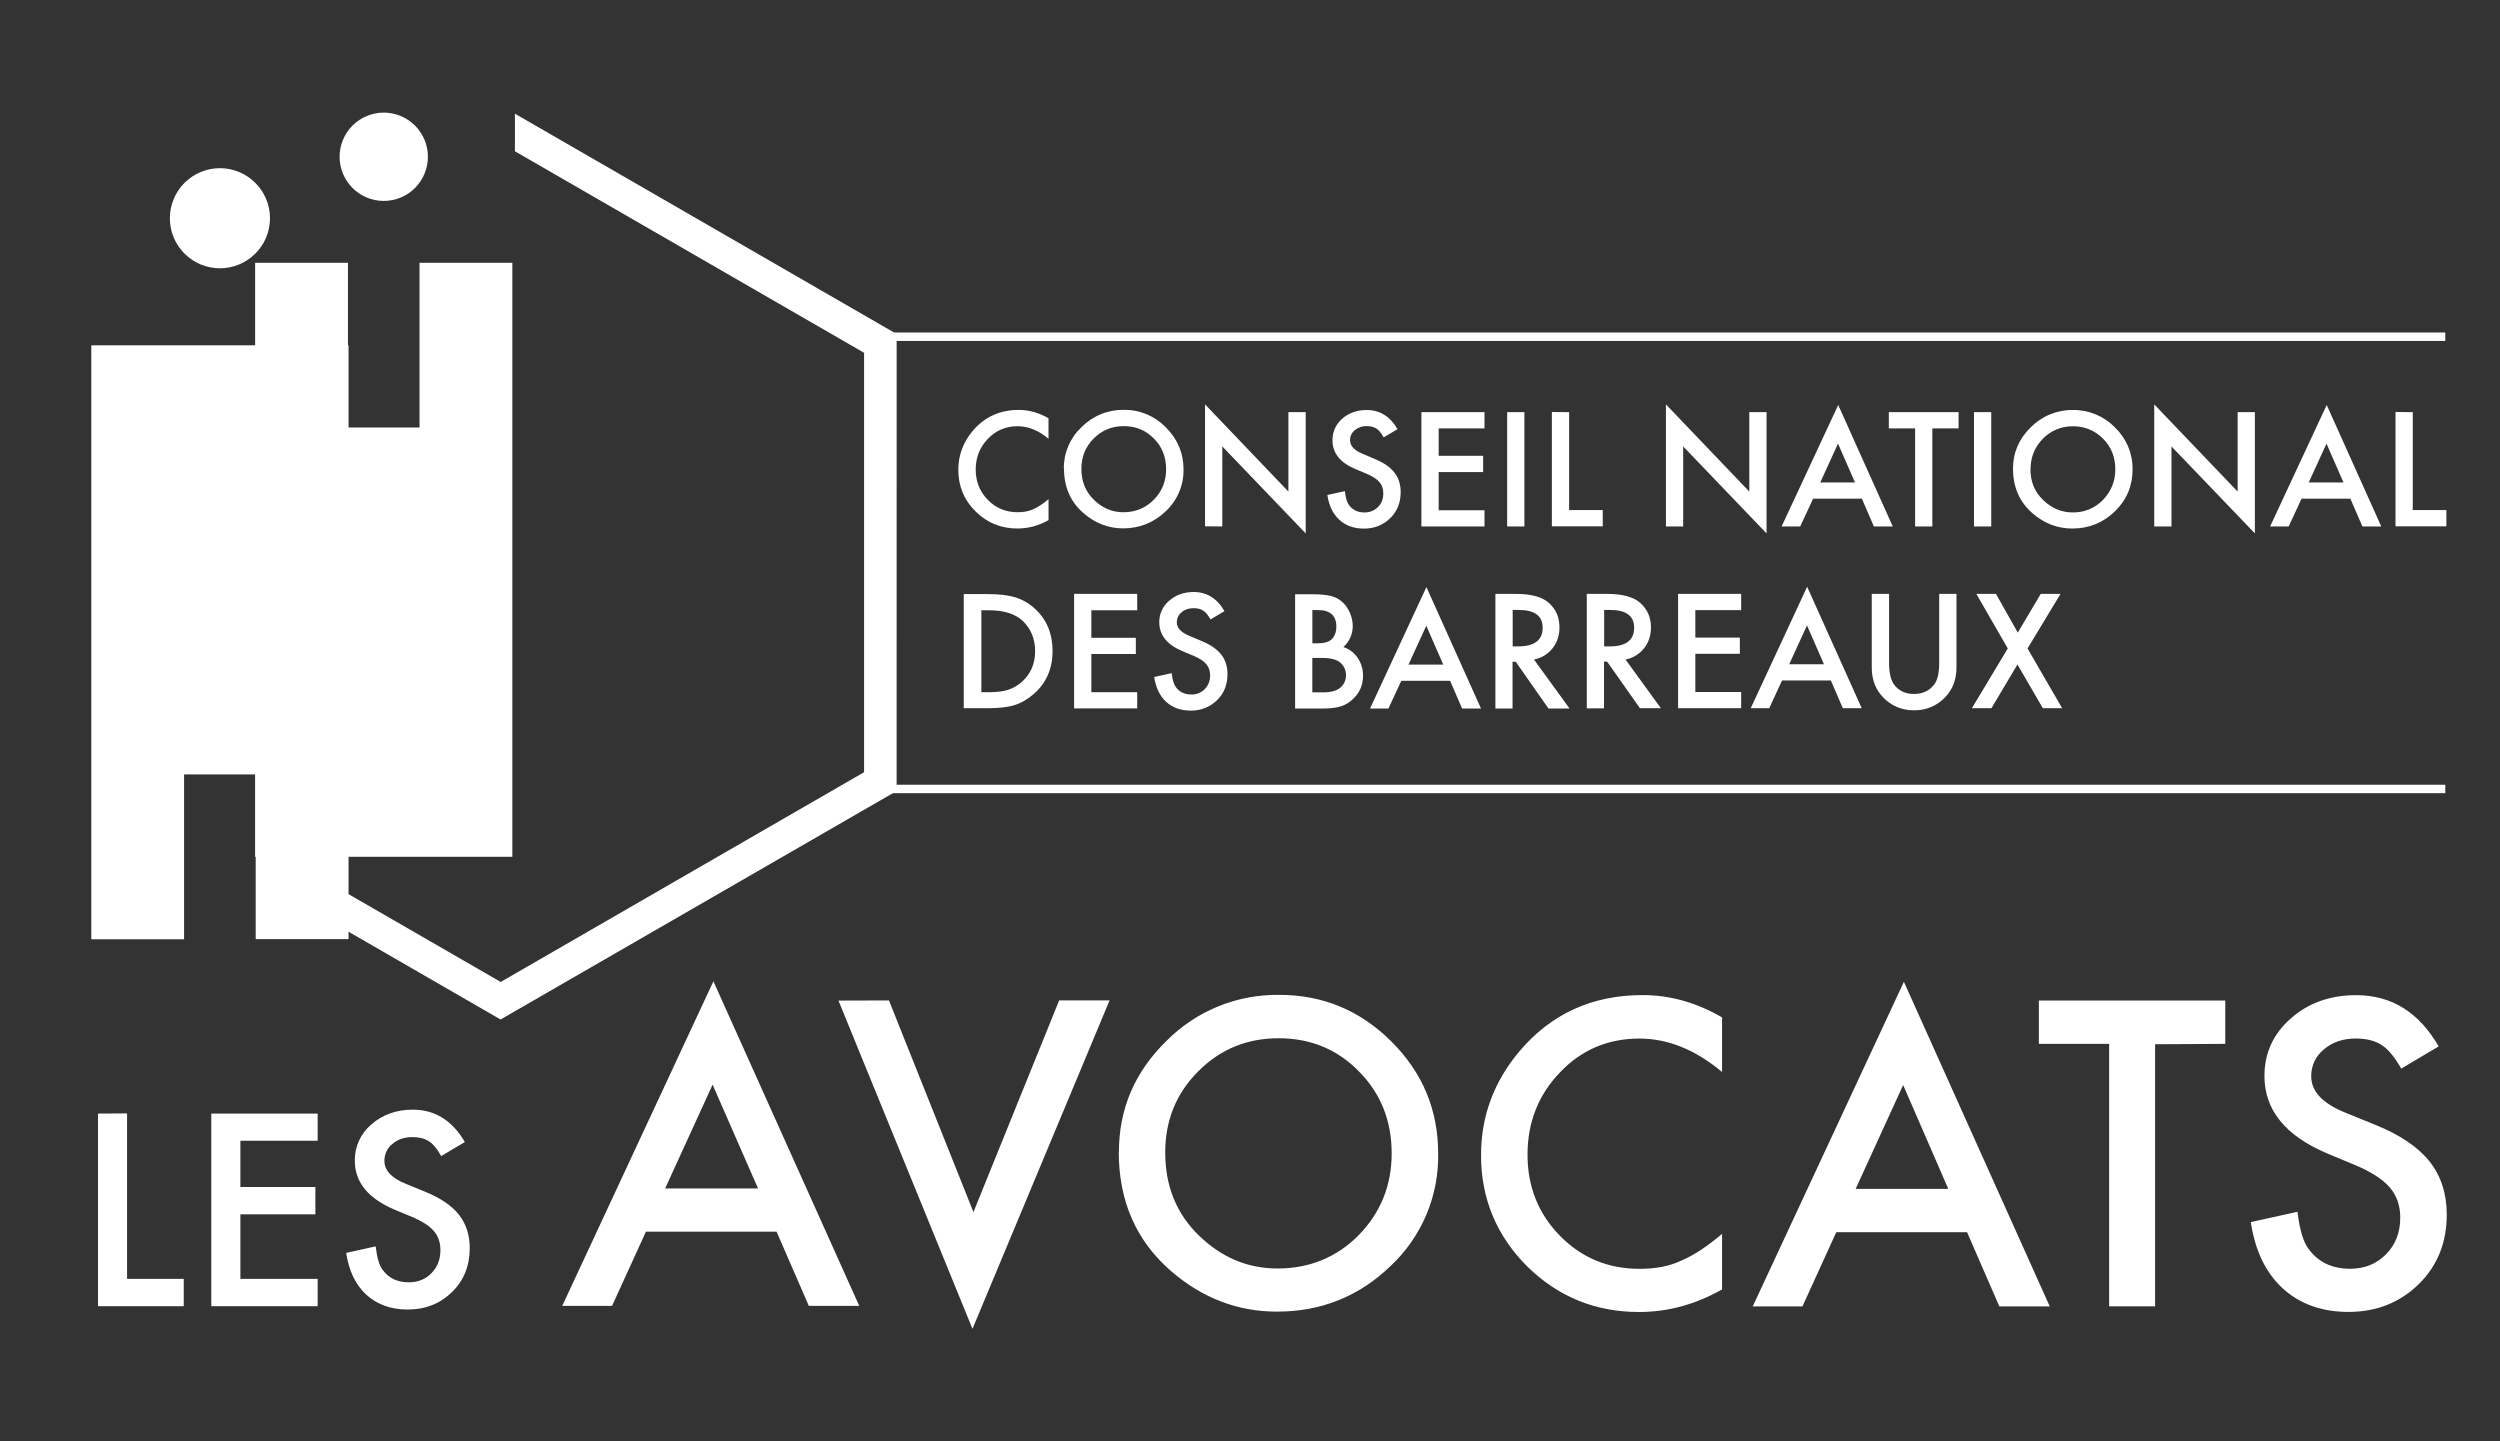 <svg width="111" height="64" viewBox="0 0 111 64" fill="none" xmlns="http://www.w3.org/2000/svg">
<rect x="0" y="0" width="111" height="64" fill="#333333" stroke="none"/>
<path d="M5.642 49.435V56.782H8.158V57.995H4.351V49.443L5.642 49.435ZM14.104 50.649H10.673V52.703H14.003V53.916H10.673V56.782H14.104V57.995H9.381V49.443H14.104V50.649Z" fill="white"/>
<path d="M20.637 50.708L19.59 51.329C19.394 50.989 19.207 50.767 19.029 50.663C18.845 50.546 18.6 50.487 18.315 50.487C17.956 50.487 17.659 50.587 17.421 50.792C17.308 50.883 17.218 50.997 17.157 51.128C17.096 51.259 17.065 51.401 17.068 51.546C17.068 51.962 17.379 52.299 17.998 52.553L18.851 52.902C19.545 53.183 20.053 53.525 20.374 53.93C20.695 54.335 20.856 54.83 20.856 55.417C20.856 56.204 20.595 56.854 20.069 57.367C19.542 57.884 18.886 58.143 18.103 58.143C17.36 58.143 16.747 57.923 16.262 57.483C15.786 57.044 15.489 56.424 15.371 55.628L16.679 55.339C16.739 55.842 16.841 56.189 16.99 56.382C17.255 56.751 17.643 56.935 18.154 56.935C18.556 56.935 18.891 56.8 19.155 56.531C19.42 56.262 19.555 55.92 19.555 55.505C19.557 55.35 19.533 55.196 19.485 55.049C19.44 54.908 19.366 54.778 19.269 54.666C19.172 54.55 19.045 54.442 18.89 54.339C18.714 54.227 18.529 54.13 18.337 54.049L17.511 53.705C16.34 53.204 15.754 52.489 15.754 51.535C15.749 51.228 15.812 50.925 15.94 50.646C16.067 50.367 16.256 50.12 16.491 49.923C16.983 49.494 17.593 49.269 18.325 49.269C19.311 49.269 20.08 49.749 20.635 50.701L20.637 50.708ZM34.488 54.686H28.679L27.176 57.981H24.963L31.675 43.569L38.151 57.981H35.912L34.48 54.686H34.488ZM33.655 52.763L31.64 48.159L29.531 52.769H33.653L33.655 52.763ZM39.47 44.419L43.221 53.817L47.026 44.419H49.265L43.178 59L37.228 44.426L39.47 44.419ZM49.68 51.146C49.68 49.238 50.381 47.598 51.779 46.228C52.435 45.564 53.218 45.039 54.082 44.686C54.946 44.333 55.873 44.158 56.806 44.173C58.738 44.173 60.397 44.864 61.78 46.245C63.168 47.628 63.855 49.286 63.855 51.226C63.87 52.153 63.693 53.073 63.333 53.928C62.973 54.782 62.438 55.553 61.764 56.189C60.361 57.553 58.674 58.236 56.693 58.236C54.942 58.236 53.369 57.629 51.973 56.418C50.44 55.076 49.673 53.321 49.673 51.148L49.68 51.146ZM51.737 51.174C51.737 52.674 52.24 53.905 53.249 54.873C54.251 55.839 55.407 56.321 56.72 56.321C58.142 56.321 59.344 55.829 60.323 54.845C61.299 53.843 61.79 52.638 61.79 51.209C61.79 49.763 61.306 48.55 60.339 47.573C59.379 46.59 58.19 46.098 56.772 46.098C55.361 46.098 54.169 46.59 53.196 47.573C52.223 48.545 51.736 49.746 51.736 51.174H51.737ZM76.46 45.163V47.596C75.278 46.607 74.053 46.112 72.787 46.112C71.394 46.112 70.211 46.613 69.263 47.615C68.303 48.611 67.822 49.83 67.822 51.269C67.822 52.691 68.303 53.891 69.263 54.87C70.224 55.849 71.401 56.336 72.797 56.336C73.517 56.336 74.128 56.219 74.632 55.978C74.938 55.848 75.231 55.69 75.507 55.504C75.809 55.306 76.126 55.066 76.46 54.784V57.251C75.289 57.914 74.058 58.253 72.77 58.253C70.838 58.253 69.176 57.577 67.804 56.224C66.44 54.86 65.758 53.214 65.758 51.287C65.758 49.561 66.33 48.02 67.471 46.668C68.877 45.011 70.696 44.182 72.929 44.182C74.144 44.181 75.322 44.511 76.459 45.173L76.46 45.163ZM87.339 54.709H81.531L80.028 58.004H77.821L84.533 43.592L91.009 58.004H88.77L87.338 54.709H87.339ZM86.504 52.786L84.5 48.175L82.391 52.786H86.512H86.504ZM95.686 46.364V58.002H93.646V46.348H90.526V44.425H98.802V46.348L95.686 46.364ZM108.276 46.461L106.616 47.445C106.305 46.907 106.01 46.555 105.73 46.391C105.444 46.204 105.059 46.11 104.596 46.11C104.027 46.11 103.557 46.271 103.182 46.592C103.003 46.735 102.859 46.917 102.761 47.124C102.663 47.331 102.615 47.558 102.618 47.787C102.618 48.45 103.111 48.982 104.095 49.386L105.455 49.939C106.557 50.383 107.363 50.927 107.872 51.569C108.38 52.211 108.636 52.995 108.636 53.926C108.636 55.173 108.221 56.205 107.389 57.018C106.551 57.838 105.511 58.249 104.269 58.249C103.091 58.249 102.12 57.901 101.351 57.204C100.595 56.505 100.124 55.526 99.936 54.261L102.009 53.803C102.104 54.6 102.267 55.15 102.502 55.454C102.931 56.04 103.539 56.333 104.346 56.333C104.986 56.333 105.514 56.12 105.939 55.692C106.36 55.265 106.571 54.723 106.571 54.067C106.574 53.822 106.537 53.577 106.46 53.343C106.385 53.121 106.269 52.915 106.117 52.736C105.961 52.552 105.762 52.38 105.513 52.219C105.235 52.04 104.942 51.886 104.636 51.758L103.327 51.212C101.471 50.428 100.541 49.28 100.541 47.777C100.541 46.758 100.93 45.906 101.71 45.221C102.488 44.531 103.459 44.185 104.618 44.185C106.192 44.187 107.405 44.948 108.282 46.47" fill="white"/>
<path d="M46.554 18.572V19.479C46.11 19.109 45.652 18.924 45.179 18.924C44.656 18.924 44.218 19.112 43.859 19.486C43.5 19.861 43.321 20.314 43.321 20.846C43.321 21.378 43.5 21.826 43.859 22.194C44.218 22.561 44.66 22.743 45.183 22.743C45.451 22.743 45.68 22.699 45.87 22.611C45.984 22.562 46.094 22.503 46.197 22.433C46.309 22.36 46.428 22.269 46.555 22.164V23.094C46.116 23.342 45.654 23.466 45.172 23.466C44.447 23.466 43.827 23.213 43.315 22.707C42.802 22.2 42.549 21.581 42.549 20.859C42.549 20.213 42.764 19.637 43.19 19.13C43.715 18.511 44.397 18.2 45.232 18.2C45.688 18.2 46.13 18.324 46.555 18.572H46.554ZM47.234 20.807C47.23 20.462 47.298 20.121 47.433 19.804C47.568 19.487 47.768 19.202 48.019 18.966C48.264 18.718 48.558 18.521 48.881 18.389C49.204 18.257 49.551 18.192 49.9 18.197C50.247 18.192 50.591 18.259 50.911 18.392C51.232 18.526 51.521 18.724 51.762 18.973C52.282 19.49 52.549 20.118 52.549 20.837C52.555 21.184 52.489 21.528 52.354 21.848C52.219 22.168 52.019 22.456 51.766 22.694C51.244 23.195 50.609 23.46 49.869 23.46C49.213 23.46 48.625 23.233 48.103 22.78C47.526 22.278 47.242 21.621 47.242 20.807L47.234 20.807ZM48.013 20.817C48.013 21.379 48.203 21.841 48.58 22.202C48.956 22.564 49.387 22.744 49.877 22.744C50.41 22.744 50.86 22.56 51.226 22.192C51.593 21.82 51.776 21.366 51.776 20.832C51.776 20.291 51.595 19.831 51.232 19.471C50.874 19.104 50.428 18.92 49.897 18.92C49.366 18.92 48.924 19.104 48.559 19.471C48.196 19.834 48.014 20.284 48.014 20.818L48.013 20.817ZM53.504 23.368V17.954L57.205 21.826V18.3H57.973V23.683L54.27 19.821V23.375L53.504 23.368ZM62.061 19.049L61.438 19.418C61.322 19.216 61.212 19.084 61.106 19.024C60.997 18.953 60.855 18.919 60.682 18.919C60.489 18.912 60.301 18.977 60.152 19.1C60.085 19.153 60.032 19.221 59.995 19.299C59.959 19.376 59.941 19.461 59.942 19.547C59.942 19.795 60.125 19.994 60.493 20.145L60.998 20.36C61.411 20.526 61.712 20.729 61.903 20.97C62.095 21.21 62.19 21.504 62.19 21.852C62.19 22.319 62.032 22.711 61.723 23.009C61.408 23.317 61.02 23.47 60.555 23.47C60.116 23.47 59.753 23.34 59.465 23.078C59.182 22.817 59.005 22.45 58.935 21.977L59.712 21.806C59.747 22.104 59.807 22.31 59.896 22.424C60.054 22.644 60.284 22.753 60.587 22.753C60.826 22.753 61.016 22.673 61.182 22.512C61.348 22.351 61.418 22.15 61.418 21.905C61.418 21.805 61.404 21.715 61.377 21.633C61.351 21.552 61.306 21.476 61.249 21.406C61.191 21.337 61.114 21.273 61.023 21.213C60.932 21.154 60.823 21.096 60.694 21.041L60.205 20.837C59.509 20.551 59.162 20.122 59.162 19.549C59.162 19.169 59.307 18.848 59.591 18.593C59.876 18.339 60.247 18.205 60.679 18.205C61.266 18.204 61.722 18.489 62.052 19.058L62.061 19.049ZM65.911 19.02H63.877V20.239H65.852V20.959H63.877V22.655H65.912V23.375H63.11V18.3H65.912L65.911 19.02ZM66.918 18.3H67.683V23.375H66.918V18.3ZM69.669 18.3V22.648H71.162V23.368H68.903V18.293L69.669 18.3ZM73.967 23.375V17.954L77.669 21.826V18.3H78.435V23.683L74.733 19.821V23.375H73.967ZM82.674 22.142H80.502L79.929 23.375H79.103L81.617 17.981L84.039 23.375H83.202L82.667 22.142H82.674ZM82.362 21.422L81.608 19.696L80.819 21.422H82.362ZM85.796 19.02V23.375H85.031V19.02H83.864V18.3H86.961V19.02H85.796ZM87.645 18.3H88.411V23.375H87.645V18.3ZM89.377 20.814C89.377 20.098 89.639 19.486 90.164 18.973C90.41 18.725 90.703 18.528 91.026 18.396C91.35 18.264 91.696 18.198 92.046 18.204C92.392 18.2 92.736 18.267 93.056 18.4C93.376 18.534 93.665 18.731 93.906 18.98C94.157 19.221 94.356 19.511 94.49 19.831C94.624 20.152 94.691 20.496 94.686 20.844C94.686 21.574 94.426 22.194 93.904 22.702C93.382 23.21 92.748 23.467 92.008 23.467C91.352 23.467 90.763 23.24 90.24 22.787C89.666 22.285 89.378 21.628 89.378 20.814L89.377 20.814ZM90.151 20.825C90.151 21.386 90.34 21.848 90.723 22.209C91.107 22.571 91.532 22.752 92.023 22.752C92.273 22.757 92.522 22.711 92.754 22.616C92.986 22.521 93.195 22.379 93.37 22.199C93.728 21.827 93.92 21.373 93.92 20.84C93.92 20.298 93.739 19.838 93.377 19.479C93.204 19.301 92.996 19.16 92.767 19.065C92.537 18.971 92.291 18.924 92.043 18.927C91.794 18.922 91.546 18.969 91.316 19.064C91.085 19.159 90.877 19.3 90.704 19.479C90.346 19.842 90.157 20.291 90.157 20.826L90.151 20.825ZM95.648 23.375V17.954L99.351 21.826V18.3H100.117V23.683L96.413 19.821V23.375H95.648ZM104.362 22.142H102.189L101.617 23.375H100.792L103.306 17.981L105.728 23.375H104.891L104.357 22.142H104.362ZM104.05 21.422L103.297 19.696L102.508 21.422H104.05ZM107.127 18.3V22.648H108.619V23.368H106.36V18.293L107.127 18.3ZM42.791 31.453V26.378H43.865C44.375 26.378 44.778 26.429 45.081 26.521C45.404 26.622 45.699 26.794 45.947 27.024C46.47 27.502 46.734 28.129 46.734 28.907C46.734 29.684 46.459 30.318 45.913 30.8C45.639 31.042 45.353 31.209 45.053 31.303C44.772 31.397 44.373 31.444 43.859 31.444H42.806L42.791 31.453ZM43.569 30.734H43.912C44.257 30.734 44.542 30.698 44.771 30.625C44.999 30.548 45.209 30.424 45.387 30.26C45.764 29.917 45.959 29.468 45.959 28.915C45.959 28.362 45.773 27.913 45.401 27.56C45.065 27.251 44.571 27.097 43.917 27.097H43.572V30.733L43.569 30.734ZM50.493 27.097H48.456V28.317H50.431V29.037H48.456V30.733H50.492V31.452H47.69V26.369H50.491L50.493 27.097ZM54.369 27.133L53.748 27.502C53.631 27.3 53.522 27.168 53.415 27.108C53.306 27.037 53.165 27.003 52.992 27.003C52.779 27.003 52.602 27.063 52.462 27.184C52.395 27.238 52.342 27.306 52.305 27.383C52.269 27.46 52.25 27.545 52.251 27.631C52.251 27.879 52.435 28.078 52.804 28.229L53.31 28.444C53.722 28.608 54.023 28.813 54.216 29.052C54.405 29.292 54.5 29.586 54.5 29.934C54.5 30.401 54.345 30.793 54.035 31.091C53.88 31.241 53.698 31.359 53.498 31.438C53.297 31.517 53.084 31.555 52.868 31.551C52.428 31.551 52.063 31.421 51.776 31.161C51.493 30.899 51.318 30.532 51.246 30.059L52.023 29.888C52.057 30.187 52.119 30.392 52.207 30.506C52.365 30.726 52.596 30.835 52.897 30.835C53.008 30.838 53.118 30.819 53.22 30.777C53.323 30.736 53.416 30.674 53.493 30.595C53.651 30.434 53.729 30.232 53.729 29.986C53.729 29.886 53.715 29.796 53.688 29.714C53.66 29.631 53.616 29.554 53.559 29.488C53.502 29.419 53.425 29.354 53.335 29.294C53.23 29.227 53.12 29.17 53.005 29.122L52.516 28.918C51.822 28.632 51.472 28.202 51.472 27.63C51.469 27.448 51.507 27.267 51.583 27.102C51.659 26.936 51.771 26.79 51.91 26.673C52.201 26.418 52.566 26.285 52.998 26.285C53.585 26.285 54.041 26.57 54.369 27.14V27.133ZM57.503 31.46V26.385H58.266C58.607 26.385 58.876 26.412 59.077 26.456C59.268 26.502 59.446 26.593 59.593 26.723C59.738 26.851 59.85 27.012 59.933 27.206C60.017 27.392 60.061 27.593 60.062 27.797C60.063 27.973 60.026 28.147 59.954 28.308C59.882 28.468 59.777 28.611 59.645 28.728C59.905 28.813 60.129 28.983 60.282 29.211C60.44 29.445 60.522 29.723 60.518 30.006C60.518 30.403 60.379 30.738 60.097 31.012C59.94 31.174 59.745 31.295 59.53 31.364C59.298 31.435 59.01 31.459 58.671 31.459H57.508L57.503 31.46ZM58.269 28.564H58.509C58.794 28.564 59.01 28.501 59.136 28.374C59.261 28.247 59.334 28.063 59.334 27.818C59.334 27.579 59.267 27.398 59.131 27.274C58.996 27.15 58.797 27.088 58.539 27.088H58.269V28.564V28.564ZM58.269 30.741H58.743C59.089 30.741 59.344 30.672 59.505 30.537C59.588 30.469 59.653 30.383 59.698 30.287C59.742 30.19 59.764 30.084 59.761 29.978C59.763 29.873 59.742 29.77 59.699 29.675C59.656 29.579 59.594 29.494 59.515 29.426C59.355 29.279 59.068 29.211 58.656 29.211H58.267V30.734L58.269 30.741ZM64.392 30.227H62.218L61.646 31.46H60.829L63.333 26.066L65.757 31.46H64.918L64.385 30.227H64.392ZM64.08 29.508L63.327 27.782L62.538 29.508H64.08ZM68.118 29.296L69.688 31.458H68.752L67.3 29.382H67.157V31.458H66.396V26.369H67.295C67.965 26.369 68.45 26.496 68.747 26.748C69.076 27.035 69.24 27.392 69.24 27.859C69.24 28.217 69.137 28.526 68.932 28.785C68.727 29.044 68.454 29.209 68.118 29.281L68.118 29.296ZM67.163 28.7H67.406C68.133 28.7 68.494 28.423 68.494 27.87C68.494 27.349 68.141 27.082 67.435 27.082H67.163V28.692V28.7ZM72.172 29.281L73.743 31.444H72.813L71.356 29.375H71.218V31.451H70.453V26.369H71.35C72.021 26.369 72.506 26.496 72.803 26.748C73.132 27.035 73.303 27.392 73.303 27.859C73.303 28.217 73.2 28.526 72.994 28.785C72.79 29.042 72.502 29.218 72.18 29.281H72.172ZM71.225 28.7H71.469C72.196 28.7 72.556 28.423 72.556 27.87C72.556 27.349 72.204 27.082 71.497 27.082H71.225V28.692V28.7ZM77.308 27.09H75.273V28.309H77.249V29.029H75.273V30.725H77.308V31.444H74.507V26.369H77.308V27.09ZM81.297 30.212H79.122L78.555 31.445H77.732L80.237 26.051L82.661 31.445H81.822L81.29 30.212H81.297ZM80.983 29.492L80.231 27.767L79.441 29.492H80.983H80.983ZM83.875 26.368V29.425C83.875 29.855 83.945 30.181 84.088 30.383C84.3 30.674 84.601 30.812 84.986 30.812C85.372 30.812 85.673 30.666 85.886 30.383C86.03 30.187 86.101 29.867 86.101 29.425V26.369H86.867V29.636C86.867 30.172 86.699 30.612 86.366 30.957C86.189 31.145 85.975 31.294 85.737 31.393C85.499 31.493 85.243 31.542 84.985 31.537C84.727 31.542 84.472 31.494 84.234 31.394C83.997 31.294 83.783 31.146 83.607 30.958C83.272 30.612 83.106 30.171 83.106 29.637V26.369H83.873L83.875 26.368ZM89.145 28.792L87.75 26.369H88.621L89.59 28.088L90.609 26.369H91.487L90.023 28.792L91.56 31.445H90.702L89.575 29.502L88.419 31.445H87.551L89.145 28.792Z" fill="white"/>
<path d="M38.914 34.842H108.571V35.217H38.914V34.842ZM38.914 14.763H108.571V15.138H38.914V14.763Z" fill="white"/>
<path d="M22.863 5.049V6.717L38.365 15.664V34.286L22.231 43.599L14.451 39.109H11.562L22.225 45.266L39.81 35.121L39.811 14.829L22.863 5.049Z" fill="white"/>
<path d="M18.999 6.961C18.999 7.481 18.792 7.979 18.425 8.347C18.057 8.715 17.558 8.921 17.038 8.921C16.518 8.921 16.02 8.715 15.652 8.347C15.284 7.979 15.078 7.481 15.078 6.961C15.078 6.441 15.284 5.942 15.652 5.574C16.02 5.207 16.518 5 17.038 5C17.558 5 18.057 5.207 18.425 5.574C18.792 5.942 18.999 6.441 18.999 6.961V6.961ZM11.458 37.911V11.792H15.319V19.106H18.753V11.8H22.618V37.919L11.458 37.911Z" fill="white"/>
<path d="M22.486 11.931V37.778H11.591V11.931H15.185V19.244H18.891V11.931H22.486V11.931ZM22.748 11.668H18.627V18.981H15.449V11.668H11.328V38.042H22.748V11.668V11.668Z" fill="white"/>
<path d="M9.763 11.782C9.209 11.78 8.678 11.559 8.286 11.168C7.894 10.776 7.673 10.245 7.672 9.691C7.673 9.136 7.894 8.605 8.285 8.213C8.677 7.821 9.208 7.6 9.763 7.598C10.318 7.599 10.85 7.82 11.242 8.212C11.634 8.604 11.855 9.136 11.857 9.691C11.857 10.836 10.926 11.782 9.763 11.782Z" fill="white"/>
<path d="M9.763 7.729C10.283 7.729 10.782 7.936 11.149 8.304C11.517 8.671 11.724 9.17 11.724 9.69C11.724 10.21 11.517 10.709 11.149 11.076C10.782 11.444 10.283 11.651 9.763 11.651C9.243 11.651 8.744 11.444 8.376 11.076C8.009 10.709 7.802 10.21 7.802 9.69C7.802 9.17 8.009 8.671 8.376 8.304C8.744 7.936 9.243 7.729 9.763 7.729V7.729ZM9.763 7.467C9.174 7.468 8.609 7.702 8.192 8.119C7.776 8.536 7.542 9.101 7.541 9.69C7.542 10.279 7.776 10.844 8.193 11.26C8.609 11.677 9.174 11.911 9.763 11.912C10.99 11.912 11.988 10.915 11.988 9.69C11.988 8.465 10.989 7.467 9.763 7.467Z" fill="white"/>
<path d="M11.485 41.574V34.262H8.05V41.575H4.185V15.456H15.342V41.566L11.485 41.574Z" fill="white"/>
<path d="M15.213 15.595V41.442H11.617V34.129H7.912V41.442H4.316V15.595H15.213V15.595ZM15.475 15.332H4.054V41.704H8.173V34.384H11.353V41.697H15.475V15.332H15.475Z" fill="white"/>
</svg>
